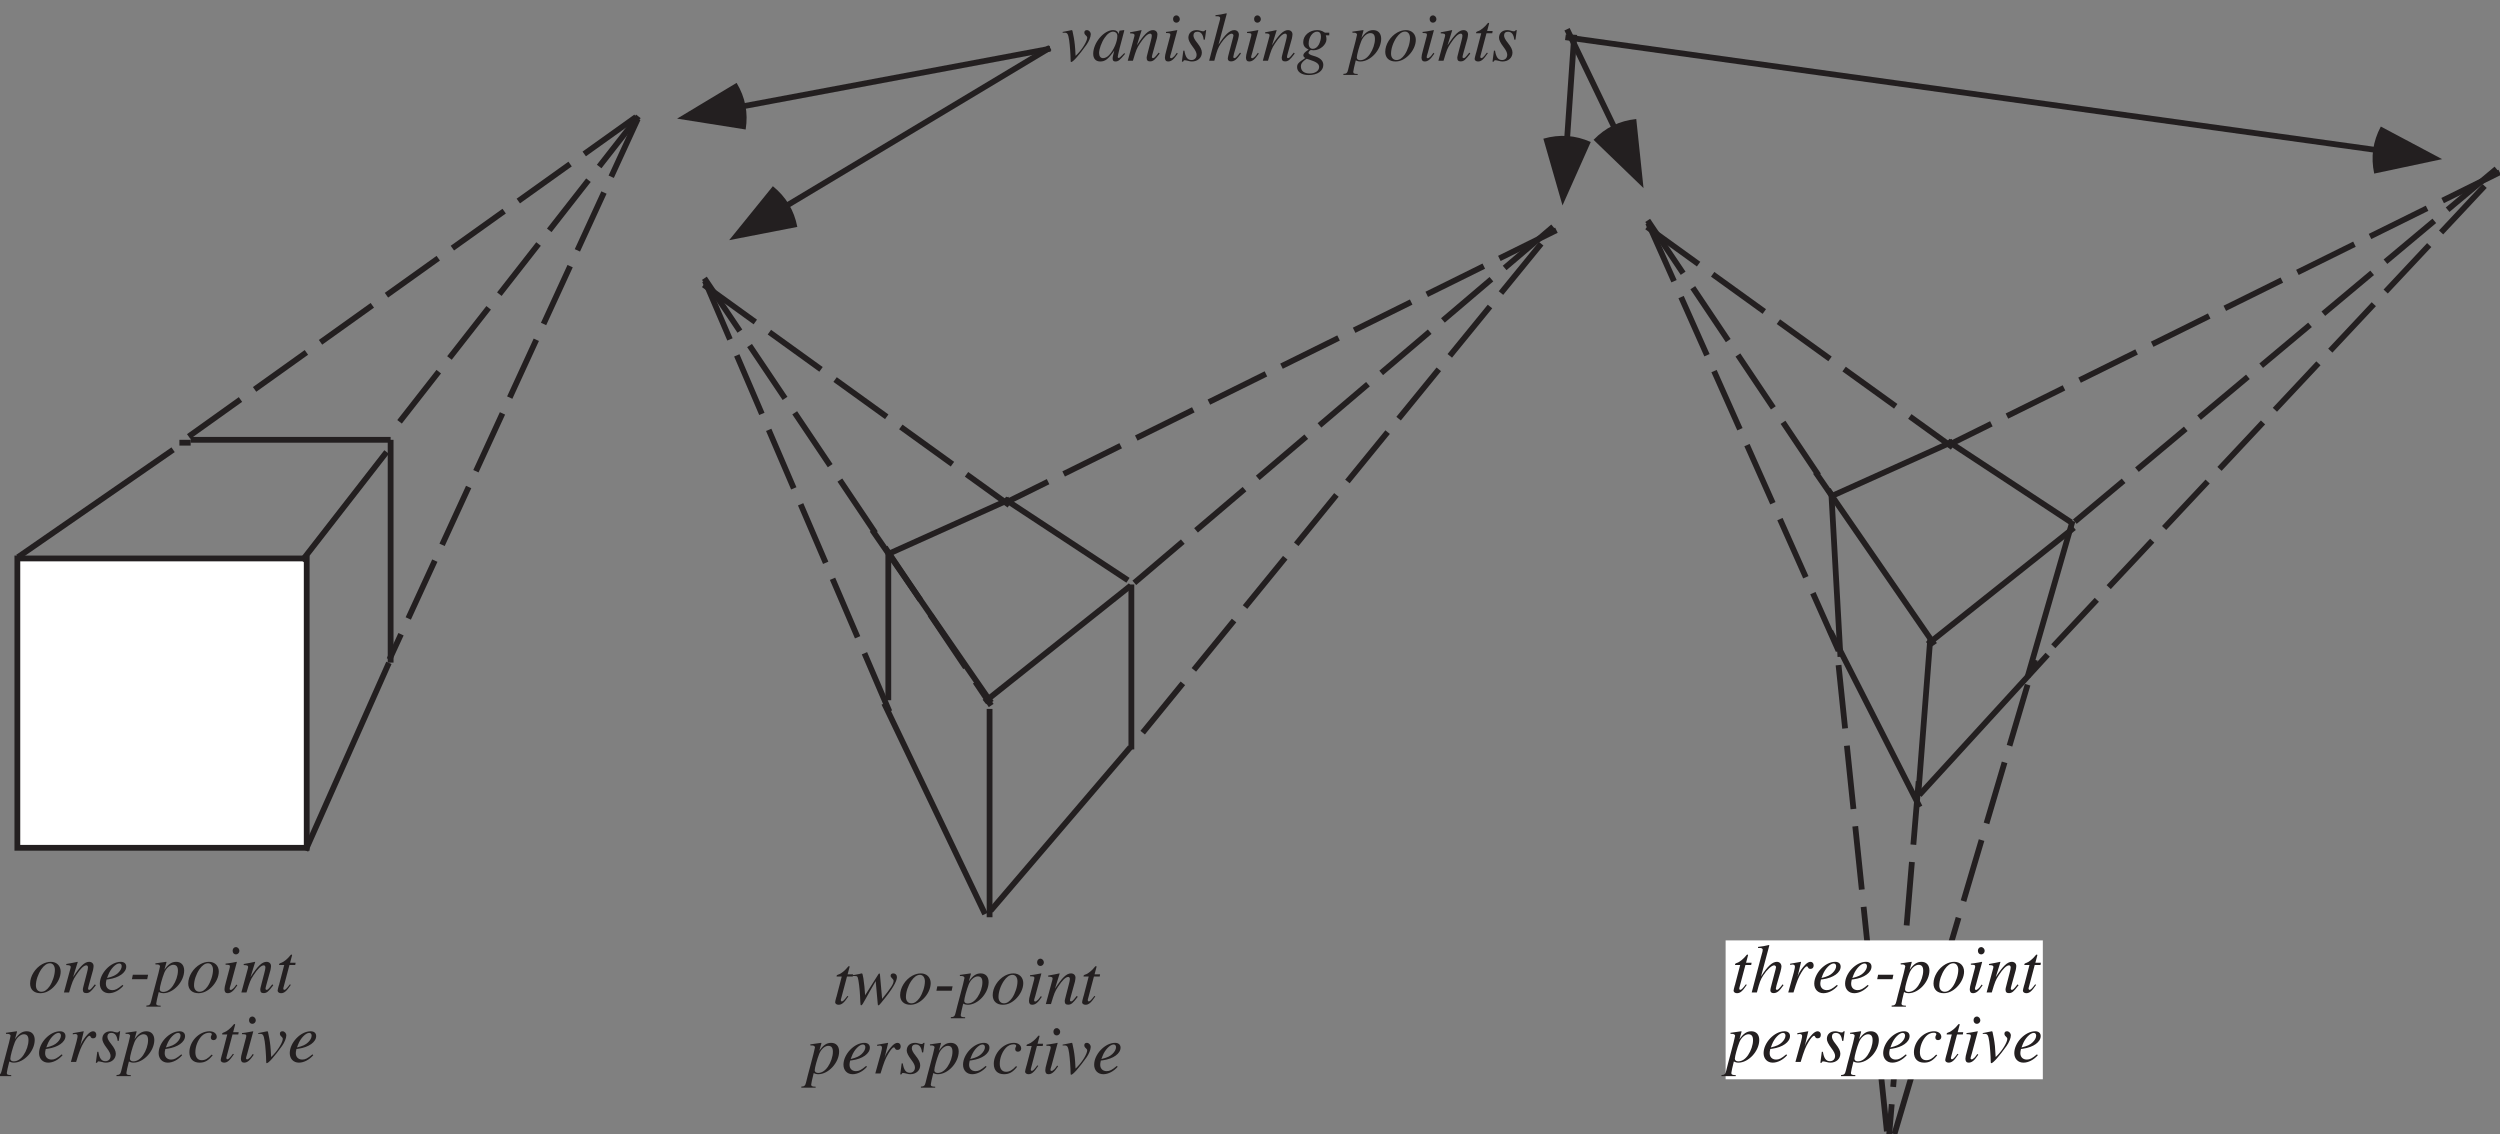 <?xml version="1.0" encoding="UTF-8"?>
<svg xmlns="http://www.w3.org/2000/svg" xmlns:xlink="http://www.w3.org/1999/xlink" width="432" height="196" viewBox="0 0 432 196">
<rect x="0" y="0" width="432" height="196" fill="#808080" stroke="none"/>
<defs>
<g>
<g id="glyph-0-0">
</g>
<g id="glyph-0-1">
<path d="M 3.906 -5.297 C 3.391 -5.297 2.922 -5.156 2.422 -4.891 C 1.188 -4.203 0.328 -2.812 0.328 -1.547 C 0.328 -0.5 1 0.125 2.094 0.125 C 2.875 0.125 3.641 -0.219 4.344 -0.906 C 5.141 -1.688 5.609 -2.703 5.609 -3.609 C 5.609 -4.609 4.922 -5.297 3.906 -5.297 Z M 3.75 -5.047 C 4.266 -5.047 4.609 -4.594 4.609 -3.906 C 4.609 -3.031 4.219 -1.844 3.688 -1.062 C 3.234 -0.422 2.781 -0.125 2.266 -0.125 C 1.703 -0.125 1.328 -0.547 1.328 -1.219 C 1.328 -2.094 1.688 -3.156 2.266 -4.016 C 2.734 -4.688 3.234 -5.047 3.75 -5.047 Z M 3.75 -5.047 "/>
</g>
<g id="glyph-0-2">
<path d="M 5.516 -1.406 C 4.875 -0.594 4.734 -0.453 4.531 -0.453 C 4.422 -0.453 4.344 -0.547 4.344 -0.641 C 4.344 -0.75 4.391 -0.969 4.516 -1.406 L 5.203 -3.875 C 5.25 -4.125 5.297 -4.391 5.297 -4.562 C 5.297 -5 4.984 -5.297 4.516 -5.297 C 3.75 -5.297 2.984 -4.562 1.75 -2.656 L 2.562 -5.266 L 2.516 -5.297 C 1.891 -5.156 1.625 -5.109 0.578 -4.922 L 0.578 -4.734 C 1.188 -4.719 1.344 -4.641 1.344 -4.406 C 1.344 -4.328 1.328 -4.266 1.312 -4.203 L 0.172 0 L 1.062 0 C 1.625 -1.891 1.734 -2.156 2.266 -2.969 C 2.984 -4.078 3.594 -4.688 4.047 -4.688 C 4.219 -4.688 4.328 -4.547 4.328 -4.328 C 4.328 -4.188 4.266 -3.797 4.156 -3.422 L 3.641 -1.438 C 3.484 -0.812 3.438 -0.656 3.438 -0.547 C 3.438 -0.078 3.609 0.109 4.016 0.109 C 4.547 0.109 4.844 -0.125 5.688 -1.25 Z M 5.516 -1.406 "/>
</g>
<g id="glyph-0-3">
<path d="M 4.297 -1.312 C 3.438 -0.594 3.062 -0.406 2.531 -0.406 C 1.859 -0.406 1.422 -0.844 1.422 -1.5 C 1.422 -1.688 1.438 -1.844 1.531 -2.234 L 1.875 -2.281 C 3.672 -2.531 4.938 -3.438 4.938 -4.469 C 4.938 -4.984 4.578 -5.297 3.984 -5.297 C 2.25 -5.297 0.375 -3.328 0.375 -1.516 C 0.375 -0.547 1.016 0.125 1.953 0.125 C 2.812 0.125 3.734 -0.359 4.438 -1.156 Z M 1.828 -3.031 C 2.234 -4.094 3.125 -5.016 3.734 -5.016 C 3.984 -5.016 4.156 -4.844 4.156 -4.547 C 4.156 -4.172 3.922 -3.75 3.547 -3.391 C 3.109 -2.969 2.656 -2.75 1.625 -2.5 Z M 1.828 -3.031 "/>
</g>
<g id="glyph-0-4">
<path d="M 3.391 -3.062 L 0.75 -3.062 L 0.594 -2.297 L 3.234 -2.297 Z M 3.391 -3.062 "/>
</g>
<g id="glyph-0-5">
<path d="M 0.672 -4.844 L 0.953 -4.844 C 1.219 -4.859 1.453 -4.703 1.453 -4.516 C 1.453 -4.375 1.031 -2.703 0.594 -1.109 C 0.328 -0.094 0.078 0.797 -0.094 1.562 C -0.219 2.109 -0.391 2.25 -0.906 2.266 L -0.906 2.453 L 1.562 2.453 L 1.562 2.281 C 1 2.281 0.797 2.188 0.797 1.922 C 0.797 1.75 1 0.844 1.234 -0.078 C 1.531 0.078 1.75 0.125 2.031 0.125 C 3.781 0.125 5.625 -1.875 5.625 -3.797 C 5.625 -4.734 5.094 -5.297 4.25 -5.297 C 3.469 -5.297 2.891 -4.906 2.203 -3.922 L 2.547 -5.141 C 2.562 -5.203 2.562 -5.234 2.562 -5.234 C 2.562 -5.266 2.547 -5.297 2.516 -5.297 L 2.5 -5.297 L 0.641 -5.031 Z M 3.797 -4.781 C 4.312 -4.75 4.547 -4.438 4.547 -3.75 C 4.547 -2.938 4.203 -1.922 3.688 -1.172 C 3.188 -0.453 2.609 -0.094 1.984 -0.094 C 1.641 -0.094 1.406 -0.281 1.406 -0.547 C 1.406 -0.953 1.828 -2.516 2.188 -3.406 C 2.516 -4.219 3.203 -4.812 3.797 -4.781 Z M 3.797 -4.781 "/>
</g>
<g id="glyph-0-6">
<path d="M 2.656 -1.375 C 2.359 -0.969 2.297 -0.875 2.172 -0.75 C 1.969 -0.547 1.781 -0.438 1.688 -0.438 C 1.578 -0.438 1.484 -0.516 1.484 -0.609 C 1.484 -0.734 1.531 -0.922 1.609 -1.141 L 1.672 -1.359 L 1.688 -1.375 L 1.688 -1.406 L 2.734 -5.266 L 2.703 -5.297 C 1.469 -5.062 1.25 -5.031 0.781 -4.984 L 0.781 -4.797 C 1.422 -4.781 1.531 -4.75 1.531 -4.516 C 1.531 -4.422 1.5 -4.219 1.422 -3.984 L 0.859 -1.859 C 0.656 -1.141 0.594 -0.797 0.594 -0.547 C 0.594 -0.109 0.781 0.125 1.141 0.125 C 1.703 0.125 2.141 -0.234 2.812 -1.234 Z M 2.562 -7.844 C 2.25 -7.844 2 -7.578 2 -7.219 C 2 -6.828 2.234 -6.578 2.578 -6.578 C 2.891 -6.578 3.172 -6.859 3.172 -7.188 C 3.172 -7.531 2.891 -7.844 2.562 -7.844 Z M 2.562 -7.844 "/>
</g>
<g id="glyph-0-7">
<path d="M 3.547 -5.141 L 2.594 -5.141 L 2.922 -6.375 C 2.938 -6.391 2.938 -6.422 2.938 -6.438 C 2.938 -6.516 2.922 -6.547 2.844 -6.547 C 2.766 -6.547 2.734 -6.547 2.656 -6.438 C 2.203 -5.844 1.453 -5.234 1.062 -5.125 C 0.766 -5.031 0.688 -4.953 0.688 -4.828 C 0.688 -4.812 0.688 -4.781 0.703 -4.75 L 1.578 -4.75 L 0.719 -1.453 C 0.703 -1.344 0.688 -1.297 0.641 -1.203 C 0.531 -0.797 0.438 -0.438 0.438 -0.312 C 0.438 -0.062 0.703 0.125 1.016 0.125 C 1.578 0.125 1.969 -0.203 2.719 -1.312 L 2.562 -1.406 C 1.984 -0.641 1.781 -0.453 1.594 -0.453 C 1.484 -0.453 1.422 -0.547 1.422 -0.703 C 1.422 -0.703 1.422 -0.703 1.422 -0.75 L 2.484 -4.75 L 3.484 -4.75 Z M 3.547 -5.141 "/>
</g>
<g id="glyph-0-8">
<path d="M 1.453 0 C 2.078 -2.047 2.281 -2.547 2.828 -3.469 C 3.234 -4.141 3.562 -4.516 3.766 -4.516 C 3.859 -4.516 3.906 -4.469 3.953 -4.344 C 4.062 -4.141 4.156 -4.078 4.391 -4.078 C 4.75 -4.078 4.938 -4.297 4.938 -4.688 C 4.938 -5.047 4.719 -5.297 4.375 -5.297 C 4.109 -5.297 3.781 -5.109 3.469 -4.781 C 2.969 -4.266 2.5 -3.578 2.297 -3.094 L 2.141 -2.656 L 2.766 -5.266 L 2.734 -5.297 C 1.859 -5.141 1.75 -5.109 0.875 -4.969 L 0.875 -4.766 C 1.141 -4.812 1.188 -4.828 1.281 -4.828 C 1.547 -4.828 1.703 -4.703 1.703 -4.484 C 1.703 -4.312 1.703 -4.312 1.516 -3.5 L 0.547 0 Z M 1.453 0 "/>
</g>
<g id="glyph-0-9">
<path d="M 0.438 -1.75 L 0.188 0.156 L 0.391 0.156 C 0.484 -0.047 0.547 -0.094 0.672 -0.094 C 0.797 -0.094 1.016 -0.047 1.266 0.016 C 1.531 0.094 1.719 0.125 1.922 0.125 C 2.922 0.125 3.641 -0.516 3.641 -1.422 C 3.641 -1.891 3.391 -2.406 2.828 -3.109 C 2.375 -3.672 2.188 -4.047 2.188 -4.375 C 2.188 -4.781 2.438 -5.016 2.859 -5.016 C 3.484 -5.016 3.844 -4.578 3.953 -3.641 L 4.156 -3.641 L 4.391 -5.297 L 4.219 -5.297 C 4.109 -5.141 4.047 -5.094 3.859 -5.094 C 3.766 -5.094 3.656 -5.109 3.438 -5.172 C 3.125 -5.266 2.969 -5.297 2.766 -5.297 C 1.875 -5.297 1.312 -4.781 1.312 -3.969 C 1.312 -3.594 1.562 -3.078 2.062 -2.422 C 2.531 -1.812 2.734 -1.391 2.734 -1.047 C 2.734 -0.484 2.375 -0.125 1.844 -0.125 C 1.172 -0.125 0.812 -0.609 0.625 -1.75 Z M 0.438 -1.75 "/>
</g>
<g id="glyph-0-10">
<path d="M 4.203 -1.266 C 3.547 -0.562 3.078 -0.297 2.484 -0.297 C 1.797 -0.297 1.391 -0.797 1.391 -1.672 C 1.391 -2.688 1.812 -3.766 2.484 -4.469 C 2.828 -4.828 3.312 -5.047 3.797 -5.047 C 4.062 -5.047 4.234 -4.938 4.234 -4.797 C 4.234 -4.734 4.219 -4.688 4.156 -4.578 C 4.078 -4.422 4.062 -4.344 4.062 -4.219 C 4.062 -3.938 4.234 -3.766 4.531 -3.766 C 4.859 -3.766 5.094 -4 5.094 -4.312 C 5.094 -4.891 4.578 -5.297 3.844 -5.297 C 2.047 -5.297 0.359 -3.547 0.359 -1.672 C 0.359 -0.531 1.016 0.125 2.125 0.125 C 3.031 0.125 3.656 -0.234 4.391 -1.156 Z M 4.203 -1.266 "/>
</g>
<g id="glyph-0-11">
<path d="M 0.25 -4.844 C 0.391 -4.844 0.484 -4.844 0.609 -4.844 C 1.078 -4.844 1.203 -4.641 1.375 -3.547 C 1.5 -2.703 1.625 -0.938 1.625 -0.203 C 1.625 0.141 1.641 0.219 1.734 0.219 C 2.047 0.219 3.125 -1.016 4.375 -2.766 C 4.797 -3.359 5.109 -4.125 5.109 -4.578 C 5.109 -4.969 4.797 -5.297 4.438 -5.297 C 4.156 -5.297 4 -5.141 4 -4.891 C 4 -4.688 4.062 -4.547 4.281 -4.359 C 4.438 -4.219 4.5 -4.109 4.5 -4 C 4.5 -3.438 3.719 -2.109 2.859 -1.219 L 2.484 -0.844 C 2.406 -2.531 2.328 -3.156 2.172 -4.047 C 1.938 -5.266 1.938 -5.297 1.828 -5.297 C 1.766 -5.297 1.688 -5.281 1.578 -5.25 C 1.391 -5.203 0.641 -5.047 0.25 -4.984 Z M 0.25 -4.844 "/>
</g>
<g id="glyph-0-12">
<path d="M 0.188 -4.844 L 0.438 -4.844 C 0.859 -4.844 0.922 -4.812 1.016 -4.562 C 1.156 -4.156 1.359 -2.531 1.406 -1.406 L 1.453 -0.344 C 1.469 0.125 1.5 0.219 1.609 0.219 C 1.734 0.219 1.938 -0.078 2.375 -0.906 C 2.438 -1.047 2.672 -1.469 3.031 -2.094 L 4.109 -3.969 L 4.453 -0.141 C 4.469 0.188 4.5 0.219 4.578 0.219 C 4.688 0.219 4.797 0.109 5.125 -0.297 C 5.125 -0.297 5.188 -0.375 5.234 -0.438 C 6.875 -2.406 7.781 -3.891 7.781 -4.656 C 7.781 -5.031 7.516 -5.297 7.156 -5.297 C 6.859 -5.297 6.688 -5.141 6.688 -4.891 C 6.688 -4.734 6.75 -4.625 6.938 -4.453 C 7.125 -4.266 7.203 -4.141 7.203 -4 C 7.203 -3.484 6.797 -2.844 5.219 -0.891 L 4.844 -5.109 C 4.844 -5.25 4.812 -5.281 4.734 -5.281 C 4.688 -5.281 4.641 -5.25 4.578 -5.156 L 2.281 -1.516 C 2.25 -2.359 2.109 -3.609 1.984 -4.438 C 1.844 -5.203 1.828 -5.297 1.688 -5.297 C 1.609 -5.297 1.469 -5.25 1.312 -5.203 C 1.312 -5.203 0.891 -5.109 0.5 -5.047 C 0.453 -5.047 0.328 -5.031 0.188 -5 Z M 0.188 -4.844 "/>
</g>
<g id="glyph-0-13">
<path d="M 5.578 -1.406 C 4.938 -0.594 4.781 -0.453 4.594 -0.453 C 4.484 -0.453 4.406 -0.547 4.406 -0.672 C 4.406 -0.797 4.594 -1.547 4.797 -2.172 C 5.141 -3.281 5.375 -4.188 5.375 -4.484 C 5.375 -4.969 5.047 -5.297 4.578 -5.297 C 3.797 -5.297 2.953 -4.516 1.844 -2.766 L 3.281 -8.141 L 3.219 -8.203 C 2.5 -8.031 2.031 -7.953 1.328 -7.875 L 1.328 -7.688 L 1.641 -7.688 C 1.922 -7.703 2.141 -7.578 2.141 -7.391 C 2.141 -7.219 2.078 -6.938 1.969 -6.594 C 1.953 -6.562 1.906 -6.391 1.844 -6.141 L 0.234 0 L 1.125 0 C 1.609 -1.844 1.766 -2.25 2.25 -2.984 C 2.875 -3.938 3.688 -4.688 4.109 -4.688 C 4.281 -4.688 4.438 -4.531 4.438 -4.375 C 4.438 -4.328 4.406 -4.172 4.359 -3.984 L 3.703 -1.5 C 3.547 -0.906 3.453 -0.547 3.453 -0.391 C 3.453 -0.078 3.656 0.109 4 0.109 C 4.594 0.109 5.016 -0.219 5.734 -1.266 Z M 5.578 -1.406 "/>
</g>
<g id="glyph-0-14">
<path d="M 5.562 -1.312 L 5.234 -0.984 C 4.844 -0.594 4.719 -0.484 4.609 -0.484 C 4.516 -0.484 4.438 -0.562 4.438 -0.641 C 4.438 -0.891 4.938 -2.953 5.516 -5 C 5.547 -5.125 5.562 -5.141 5.578 -5.25 L 5.5 -5.297 L 4.766 -5.203 L 4.734 -5.172 L 4.594 -4.594 C 4.5 -5.047 4.156 -5.297 3.641 -5.297 C 2.047 -5.297 0.203 -3.109 0.203 -1.203 C 0.203 -0.359 0.656 0.125 1.422 0.125 C 2.266 0.125 2.781 -0.266 3.844 -1.75 C 3.594 -0.766 3.562 -0.672 3.562 -0.375 C 3.562 -0.031 3.703 0.125 4.047 0.125 C 4.531 0.125 4.812 -0.109 5.719 -1.203 Z M 3.703 -5.031 C 4.109 -5 4.375 -4.719 4.375 -4.297 C 4.375 -3.281 3.766 -1.875 2.953 -0.984 C 2.656 -0.656 2.25 -0.453 1.906 -0.453 C 1.469 -0.453 1.219 -0.797 1.219 -1.344 C 1.219 -2.016 1.656 -3.234 2.188 -3.984 C 2.656 -4.688 3.219 -5.062 3.703 -5.031 Z M 3.703 -5.031 "/>
</g>
<g id="glyph-0-15">
<path d="M 5.656 -4.859 L 4.938 -4.859 C 4.891 -4.859 4.844 -4.891 4.734 -4.953 C 4.422 -5.172 4.016 -5.297 3.562 -5.297 C 2.234 -5.297 1.156 -4.375 1.156 -3.234 C 1.156 -2.609 1.406 -2.25 2.094 -1.938 C 1.391 -1.469 1.172 -1.219 1.172 -0.938 C 1.172 -0.781 1.266 -0.641 1.5 -0.469 C 0.312 0.312 0.094 0.547 0.094 1.109 C 0.094 1.938 0.891 2.469 2.094 2.469 C 3.609 2.469 4.625 1.766 4.625 0.719 C 4.625 -0.031 4.062 -0.547 2.906 -0.859 C 2.375 -1 2.062 -1.188 2.062 -1.375 C 2.062 -1.547 2.344 -1.859 2.5 -1.859 C 2.516 -1.859 2.547 -1.859 2.578 -1.844 C 2.688 -1.828 2.812 -1.812 2.953 -1.812 C 4.062 -1.812 5.172 -2.781 5.172 -3.719 C 5.172 -3.922 5.141 -4.125 5.062 -4.391 L 5.656 -4.391 Z M 1.781 -0.344 C 1.781 -0.344 1.812 -0.328 1.844 -0.312 C 1.875 -0.297 1.984 -0.266 2.188 -0.203 C 3.469 0.203 3.906 0.531 3.906 1.078 C 3.906 1.734 3.203 2.203 2.281 2.203 C 1.312 2.203 0.75 1.75 0.75 0.984 C 0.75 0.703 0.828 0.484 1.016 0.266 C 1.188 0.047 1.688 -0.344 1.781 -0.344 Z M 3.547 -5.031 C 4 -5.031 4.219 -4.734 4.219 -4.172 C 4.219 -3.75 4.078 -3.234 3.859 -2.812 C 3.594 -2.328 3.219 -2.062 2.812 -2.062 C 2.359 -2.062 2.094 -2.406 2.094 -2.969 C 2.094 -4.062 2.766 -5.031 3.547 -5.031 Z M 3.547 -5.031 "/>
</g>
<g id="glyph-0-16">
</g>
</g>
</defs>
<path fill-rule="nonzero" fill="rgb(100%, 100%, 100%)" fill-opacity="1" d="M 3 96.5 L 53 96.5 L 53 146.5 L 3 146.5 L 3 96.5 "/>
<path fill="none" stroke-width="10" stroke-linecap="butt" stroke-linejoin="miter" stroke="rgb(13.73%, 12.16%, 12.549%)" stroke-opacity="1" stroke-miterlimit="4" d="M 30 995 L 530 995 L 530 495 L 30 495 Z M 30 995 " transform="matrix(0.1, 0, 0, -0.1, 0, 196)"/>
<path fill="none" stroke-width="10" stroke-linecap="square" stroke-linejoin="miter" stroke="rgb(13.73%, 12.16%, 12.549%)" stroke-opacity="1" stroke-dasharray="100 40" stroke-miterlimit="4" d="M 1095 1755 L 325 1205 " transform="matrix(0.1, 0, 0, -0.1, 0, 196)"/>
<path fill="none" stroke-width="10" stroke-linecap="square" stroke-linejoin="miter" stroke="rgb(13.73%, 12.16%, 12.549%)" stroke-opacity="1" stroke-dasharray="100 40" stroke-miterlimit="4" d="M 1100 1755 L 670 1205 " transform="matrix(0.1, 0, 0, -0.1, 0, 196)"/>
<path fill="none" stroke-width="10" stroke-linecap="square" stroke-linejoin="miter" stroke="rgb(13.73%, 12.16%, 12.549%)" stroke-opacity="1" stroke-dasharray="100 40" stroke-miterlimit="4" d="M 1100 1750 L 675 825 " transform="matrix(0.1, 0, 0, -0.1, 0, 196)"/>
<path fill="none" stroke-width="10" stroke-linecap="square" stroke-linejoin="miter" stroke="rgb(13.73%, 12.16%, 12.549%)" stroke-opacity="1" stroke-miterlimit="4" d="M 315 1195 L 315 1195 " transform="matrix(0.1, 0, 0, -0.1, 0, 196)"/>
<path fill="none" stroke-width="10" stroke-linecap="square" stroke-linejoin="miter" stroke="rgb(13.73%, 12.16%, 12.549%)" stroke-opacity="1" stroke-miterlimit="4" d="M 324.453 1195 L 315 1195 " transform="matrix(0.1, 0, 0, -0.1, 0, 196)"/>
<path fill="none" stroke-width="10" stroke-linecap="square" stroke-linejoin="miter" stroke="rgb(13.73%, 12.16%, 12.549%)" stroke-opacity="1" stroke-miterlimit="4" d="M 670 1200 L 334.453 1200 " transform="matrix(0.1, 0, 0, -0.1, 0, 196)"/>
<path fill="none" stroke-width="10" stroke-linecap="square" stroke-linejoin="miter" stroke="rgb(13.73%, 12.16%, 12.549%)" stroke-opacity="1" stroke-miterlimit="4" d="M 675 1195 L 675 820 " transform="matrix(0.1, 0, 0, -0.1, 0, 196)"/>
<path fill="none" stroke-width="10" stroke-linecap="square" stroke-linejoin="miter" stroke="rgb(13.73%, 12.16%, 12.549%)" stroke-opacity="1" stroke-miterlimit="4" d="M 35 1000 L 295 1180 " transform="matrix(0.1, 0, 0, -0.1, 0, 196)"/>
<path fill="none" stroke-width="10" stroke-linecap="square" stroke-linejoin="miter" stroke="rgb(13.73%, 12.16%, 12.549%)" stroke-opacity="1" stroke-miterlimit="4" d="M 665 1175 L 525 995 " transform="matrix(0.1, 0, 0, -0.1, 0, 196)"/>
<path fill="none" stroke-width="10" stroke-linecap="square" stroke-linejoin="miter" stroke="rgb(13.73%, 12.16%, 12.549%)" stroke-opacity="1" stroke-miterlimit="4" d="M 530 495 L 670 810 " transform="matrix(0.1, 0, 0, -0.1, 0, 196)"/>
<path fill="none" stroke-width="10" stroke-linecap="butt" stroke-linejoin="miter" stroke="rgb(13.73%, 12.16%, 12.549%)" stroke-opacity="1" stroke-miterlimit="4" d="M 1710 375 L 1710 735 " transform="matrix(0.1, 0, 0, -0.1, 0, 196)"/>
<path fill="none" stroke-width="10" stroke-linecap="square" stroke-linejoin="miter" stroke="rgb(13.73%, 12.16%, 12.549%)" stroke-opacity="1" stroke-dasharray="100 40" stroke-miterlimit="4" d="M 1220 1470 L 1535 735 " transform="matrix(0.1, 0, 0, -0.1, 0, 196)"/>
<path fill="none" stroke-width="10" stroke-linecap="square" stroke-linejoin="miter" stroke="rgb(13.73%, 12.16%, 12.549%)" stroke-opacity="1" stroke-dasharray="100 40" stroke-miterlimit="4" d="M 2660 1535 L 1955 670 " transform="matrix(0.1, 0, 0, -0.1, 0, 196)"/>
<path fill="none" stroke-width="10" stroke-linecap="square" stroke-linejoin="miter" stroke="rgb(13.73%, 12.16%, 12.549%)" stroke-opacity="1" stroke-miterlimit="4" d="M 1535 755 L 1535 1000 " transform="matrix(0.1, 0, 0, -0.1, 0, 196)"/>
<path fill="none" stroke-width="10" stroke-linecap="square" stroke-linejoin="miter" stroke="rgb(13.73%, 12.16%, 12.549%)" stroke-opacity="1" stroke-miterlimit="4" d="M 1955 670 L 1955 945 " transform="matrix(0.1, 0, 0, -0.1, 0, 196)"/>
<path fill="none" stroke-width="10" stroke-linecap="square" stroke-linejoin="miter" stroke="rgb(13.73%, 12.16%, 12.549%)" stroke-opacity="1" stroke-miterlimit="4" d="M 1710 750 L 1510 1040 " transform="matrix(0.1, 0, 0, -0.1, 0, 196)"/>
<path fill="none" stroke-width="10" stroke-linecap="square" stroke-linejoin="miter" stroke="rgb(13.73%, 12.16%, 12.549%)" stroke-opacity="1" stroke-miterlimit="4" d="M 1705 750 L 1950 945 " transform="matrix(0.1, 0, 0, -0.1, 0, 196)"/>
<path fill="none" stroke-width="10" stroke-linecap="square" stroke-linejoin="miter" stroke="rgb(13.73%, 12.16%, 12.549%)" stroke-opacity="1" stroke-dasharray="100 40" stroke-miterlimit="4" d="M 1220 1475 L 1710 745 " transform="matrix(0.1, 0, 0, -0.1, 0, 196)"/>
<path fill="none" stroke-width="10" stroke-linecap="square" stroke-linejoin="miter" stroke="rgb(13.73%, 12.16%, 12.549%)" stroke-opacity="1" stroke-dasharray="100 40" stroke-miterlimit="4" d="M 2680 1565 L 1945 940 " transform="matrix(0.1, 0, 0, -0.1, 0, 196)"/>
<path fill="none" stroke-width="10" stroke-linecap="square" stroke-linejoin="miter" stroke="rgb(13.73%, 12.16%, 12.549%)" stroke-opacity="1" stroke-dasharray="100 40" stroke-miterlimit="4" d="M 2685 1560 L 1745 1095 " transform="matrix(0.1, 0, 0, -0.1, 0, 196)"/>
<path fill="none" stroke-width="10" stroke-linecap="square" stroke-linejoin="miter" stroke="rgb(13.73%, 12.16%, 12.549%)" stroke-opacity="1" stroke-dasharray="100 40" stroke-miterlimit="4" d="M 1220 1465 L 1740 1090 " transform="matrix(0.1, 0, 0, -0.1, 0, 196)"/>
<path fill="none" stroke-width="10" stroke-linecap="square" stroke-linejoin="miter" stroke="rgb(13.73%, 12.16%, 12.549%)" stroke-opacity="1" stroke-miterlimit="4" d="M 1540 1005 L 1740 1095 " transform="matrix(0.1, 0, 0, -0.1, 0, 196)"/>
<path fill="none" stroke-width="10" stroke-linecap="square" stroke-linejoin="miter" stroke="rgb(13.73%, 12.16%, 12.549%)" stroke-opacity="1" stroke-miterlimit="4" d="M 1740 1095 L 1945 960 " transform="matrix(0.1, 0, 0, -0.1, 0, 196)"/>
<path fill="none" stroke-width="10" stroke-linecap="square" stroke-linejoin="miter" stroke="rgb(13.73%, 12.16%, 12.549%)" stroke-opacity="1" stroke-miterlimit="4" d="M 1530 740 L 1700 385 " transform="matrix(0.1, 0, 0, -0.1, 0, 196)"/>
<path fill="none" stroke-width="10" stroke-linecap="square" stroke-linejoin="miter" stroke="rgb(13.73%, 12.16%, 12.549%)" stroke-opacity="1" stroke-miterlimit="4" d="M 1715 390 L 1950 665 " transform="matrix(0.1, 0, 0, -0.1, 0, 196)"/>
<path fill="none" stroke-width="10" stroke-linecap="square" stroke-linejoin="miter" stroke="rgb(13.73%, 12.16%, 12.549%)" stroke-opacity="1" stroke-dasharray="100 40" stroke-miterlimit="4" d="M 2850 1570 L 3175 840 " transform="matrix(0.1, 0, 0, -0.1, 0, 196)"/>
<path fill="none" stroke-width="10" stroke-linecap="square" stroke-linejoin="miter" stroke="rgb(13.73%, 12.16%, 12.549%)" stroke-opacity="1" stroke-dasharray="100 40" stroke-miterlimit="4" d="M 4290 1635 L 3545 840 " transform="matrix(0.1, 0, 0, -0.1, 0, 196)"/>
<path fill="none" stroke-width="10" stroke-linecap="square" stroke-linejoin="miter" stroke="rgb(13.73%, 12.16%, 12.549%)" stroke-opacity="1" stroke-miterlimit="4" d="M 3165 1100 L 3180 830 " transform="matrix(0.1, 0, 0, -0.1, 0, 196)"/>
<path fill="none" stroke-width="10" stroke-linecap="square" stroke-linejoin="miter" stroke="rgb(13.73%, 12.16%, 12.549%)" stroke-opacity="1" stroke-dasharray="100 40" stroke-miterlimit="4" d="M 3275 5 L 3515 815 " transform="matrix(0.1, 0, 0, -0.1, 0, 196)"/>
<path fill="none" stroke-width="10" stroke-linecap="square" stroke-linejoin="miter" stroke="rgb(13.73%, 12.16%, 12.549%)" stroke-opacity="1" stroke-miterlimit="4" d="M 3340 850 L 3140 1140 " transform="matrix(0.1, 0, 0, -0.1, 0, 196)"/>
<path fill="none" stroke-width="10" stroke-linecap="square" stroke-linejoin="miter" stroke="rgb(13.73%, 12.16%, 12.549%)" stroke-opacity="1" stroke-miterlimit="4" d="M 3335 850 L 3580 1045 " transform="matrix(0.1, 0, 0, -0.1, 0, 196)"/>
<path fill="none" stroke-width="10" stroke-linecap="square" stroke-linejoin="miter" stroke="rgb(13.73%, 12.16%, 12.549%)" stroke-opacity="1" stroke-dasharray="100 40" stroke-miterlimit="4" d="M 2850 1575 L 3165 1105 " transform="matrix(0.1, 0, 0, -0.1, 0, 196)"/>
<path fill="none" stroke-width="10" stroke-linecap="square" stroke-linejoin="miter" stroke="rgb(13.73%, 12.16%, 12.549%)" stroke-opacity="1" stroke-dasharray="100 40" stroke-miterlimit="4" d="M 4310 1665 L 3575 1050 " transform="matrix(0.1, 0, 0, -0.1, 0, 196)"/>
<path fill="none" stroke-width="10" stroke-linecap="square" stroke-linejoin="miter" stroke="rgb(13.73%, 12.16%, 12.549%)" stroke-opacity="1" stroke-dasharray="100 40" stroke-miterlimit="4" d="M 4315 1660 L 3375 1195 " transform="matrix(0.1, 0, 0, -0.1, 0, 196)"/>
<path fill="none" stroke-width="10" stroke-linecap="square" stroke-linejoin="miter" stroke="rgb(13.73%, 12.16%, 12.549%)" stroke-opacity="1" stroke-dasharray="100 40" stroke-miterlimit="4" d="M 2850 1565 L 3370 1190 " transform="matrix(0.1, 0, 0, -0.1, 0, 196)"/>
<path fill="none" stroke-width="10" stroke-linecap="square" stroke-linejoin="miter" stroke="rgb(13.73%, 12.16%, 12.549%)" stroke-opacity="1" stroke-miterlimit="4" d="M 3170 1105 L 3370 1195 " transform="matrix(0.1, 0, 0, -0.1, 0, 196)"/>
<path fill="none" stroke-width="10" stroke-linecap="square" stroke-linejoin="miter" stroke="rgb(13.73%, 12.16%, 12.549%)" stroke-opacity="1" stroke-miterlimit="4" d="M 3370 1195 L 3575 1060 " transform="matrix(0.1, 0, 0, -0.1, 0, 196)"/>
<path fill="none" stroke-width="10" stroke-linecap="square" stroke-linejoin="miter" stroke="rgb(13.73%, 12.16%, 12.549%)" stroke-opacity="1" stroke-miterlimit="4" d="M 3315 570 L 3165 865 " transform="matrix(0.1, 0, 0, -0.1, 0, 196)"/>
<path fill="none" stroke-width="10" stroke-linecap="square" stroke-linejoin="miter" stroke="rgb(13.73%, 12.16%, 12.549%)" stroke-opacity="1" stroke-miterlimit="4" d="M 3320 590 L 3535 825 " transform="matrix(0.1, 0, 0, -0.1, 0, 196)"/>
<path fill="none" stroke-width="10" stroke-linecap="square" stroke-linejoin="miter" stroke="rgb(13.73%, 12.16%, 12.549%)" stroke-opacity="1" stroke-dasharray="100 40" stroke-miterlimit="4" d="M 3260 10 L 3175 830 " transform="matrix(0.1, 0, 0, -0.1, 0, 196)"/>
<path fill="none" stroke-width="10" stroke-linecap="square" stroke-linejoin="miter" stroke="rgb(13.73%, 12.16%, 12.549%)" stroke-opacity="1" stroke-dasharray="100 40" stroke-miterlimit="4" d="M 3315 605 L 3265 5 " transform="matrix(0.1, 0, 0, -0.1, 0, 196)"/>
<path fill="none" stroke-width="10" stroke-linecap="square" stroke-linejoin="miter" stroke="rgb(13.73%, 12.16%, 12.549%)" stroke-opacity="1" stroke-miterlimit="4" d="M 3315 590 L 3335 850 " transform="matrix(0.1, 0, 0, -0.1, 0, 196)"/>
<path fill="none" stroke-width="10" stroke-linecap="square" stroke-linejoin="miter" stroke="rgb(13.73%, 12.16%, 12.549%)" stroke-opacity="1" stroke-miterlimit="4" d="M 3580 1055 L 3505 795 " transform="matrix(0.1, 0, 0, -0.1, 0, 196)"/>
<g fill="rgb(13.73%, 12.16%, 12.549%)" fill-opacity="1">
<use xlink:href="#glyph-0-1" x="4.875" y="171.5"/>
<use xlink:href="#glyph-0-2" x="10.875" y="171.5"/>
<use xlink:href="#glyph-0-3" x="16.875" y="171.5"/>
<use xlink:href="#glyph-0-4" x="22.203" y="171.5"/>
<use xlink:href="#glyph-0-5" x="26.199" y="171.5"/>
<use xlink:href="#glyph-0-1" x="32.199" y="171.5"/>
<use xlink:href="#glyph-0-6" x="38.199" y="171.5"/>
<use xlink:href="#glyph-0-2" x="41.535" y="171.5"/>
<use xlink:href="#glyph-0-7" x="47.535" y="171.5"/>
</g>
<g fill="rgb(13.73%, 12.16%, 12.549%)" fill-opacity="1">
<use xlink:href="#glyph-0-5" x="0.375" y="183.5"/>
<use xlink:href="#glyph-0-3" x="6.375" y="183.5"/>
<use xlink:href="#glyph-0-8" x="11.703" y="183.5"/>
<use xlink:href="#glyph-0-9" x="16.371" y="183.5"/>
<use xlink:href="#glyph-0-5" x="21.039" y="183.5"/>
<use xlink:href="#glyph-0-3" x="27.039" y="183.5"/>
<use xlink:href="#glyph-0-10" x="32.367" y="183.5"/>
<use xlink:href="#glyph-0-7" x="37.695" y="183.5"/>
<use xlink:href="#glyph-0-6" x="41.031" y="183.5"/>
<use xlink:href="#glyph-0-11" x="44.367" y="183.5"/>
<use xlink:href="#glyph-0-3" x="49.695" y="183.5"/>
</g>
<g fill="rgb(13.73%, 12.16%, 12.549%)" fill-opacity="1">
<use xlink:href="#glyph-0-7" x="143.875" y="173.5"/>
<use xlink:href="#glyph-0-12" x="147.211" y="173.5"/>
<use xlink:href="#glyph-0-1" x="155.215" y="173.5"/>
<use xlink:href="#glyph-0-4" x="161.215" y="173.5"/>
<use xlink:href="#glyph-0-5" x="165.211" y="173.5"/>
<use xlink:href="#glyph-0-1" x="171.211" y="173.5"/>
<use xlink:href="#glyph-0-6" x="177.211" y="173.5"/>
<use xlink:href="#glyph-0-2" x="180.547" y="173.5"/>
<use xlink:href="#glyph-0-7" x="186.547" y="173.5"/>
</g>
<g fill="rgb(13.73%, 12.16%, 12.549%)" fill-opacity="1">
<use xlink:href="#glyph-0-5" x="139.375" y="185.5"/>
<use xlink:href="#glyph-0-3" x="145.375" y="185.5"/>
<use xlink:href="#glyph-0-8" x="150.703" y="185.5"/>
<use xlink:href="#glyph-0-9" x="155.371" y="185.5"/>
<use xlink:href="#glyph-0-5" x="160.039" y="185.5"/>
<use xlink:href="#glyph-0-3" x="166.039" y="185.5"/>
<use xlink:href="#glyph-0-10" x="171.367" y="185.5"/>
<use xlink:href="#glyph-0-7" x="176.695" y="185.5"/>
<use xlink:href="#glyph-0-6" x="180.031" y="185.5"/>
<use xlink:href="#glyph-0-11" x="183.367" y="185.5"/>
<use xlink:href="#glyph-0-3" x="188.695" y="185.5"/>
</g>
<path fill-rule="nonzero" fill="rgb(100%, 100%, 100%)" fill-opacity="1" d="M 298.188 162.5 L 353 162.5 L 353 186.5 L 298.188 186.5 L 298.188 162.5 "/>
<g fill="rgb(13.73%, 12.16%, 12.549%)" fill-opacity="1">
<use xlink:href="#glyph-0-7" x="299.125" y="171.5"/>
<use xlink:href="#glyph-0-13" x="302.461" y="171.5"/>
<use xlink:href="#glyph-0-8" x="308.461" y="171.5"/>
<use xlink:href="#glyph-0-3" x="313.129" y="171.5"/>
<use xlink:href="#glyph-0-3" x="318.457" y="171.5"/>
<use xlink:href="#glyph-0-4" x="323.785" y="171.5"/>
<use xlink:href="#glyph-0-5" x="327.781" y="171.5"/>
<use xlink:href="#glyph-0-1" x="333.781" y="171.5"/>
<use xlink:href="#glyph-0-6" x="339.781" y="171.5"/>
<use xlink:href="#glyph-0-2" x="343.117" y="171.5"/>
<use xlink:href="#glyph-0-7" x="349.117" y="171.5"/>
</g>
<g fill="rgb(13.73%, 12.16%, 12.549%)" fill-opacity="1">
<use xlink:href="#glyph-0-5" x="298.375" y="183.5"/>
<use xlink:href="#glyph-0-3" x="304.375" y="183.5"/>
<use xlink:href="#glyph-0-8" x="309.703" y="183.5"/>
<use xlink:href="#glyph-0-9" x="314.371" y="183.5"/>
<use xlink:href="#glyph-0-5" x="319.039" y="183.5"/>
<use xlink:href="#glyph-0-3" x="325.039" y="183.5"/>
<use xlink:href="#glyph-0-10" x="330.367" y="183.5"/>
<use xlink:href="#glyph-0-7" x="335.695" y="183.5"/>
<use xlink:href="#glyph-0-6" x="339.031" y="183.5"/>
<use xlink:href="#glyph-0-11" x="342.367" y="183.5"/>
<use xlink:href="#glyph-0-3" x="347.695" y="183.5"/>
</g>
<g fill="rgb(13.73%, 12.16%, 12.549%)" fill-opacity="1">
<use xlink:href="#glyph-0-11" x="183.375" y="10.5"/>
<use xlink:href="#glyph-0-14" x="188.703" y="10.5"/>
<use xlink:href="#glyph-0-2" x="194.703" y="10.5"/>
<use xlink:href="#glyph-0-6" x="200.703" y="10.5"/>
<use xlink:href="#glyph-0-9" x="204.039" y="10.5"/>
<use xlink:href="#glyph-0-13" x="208.707" y="10.5"/>
<use xlink:href="#glyph-0-6" x="214.707" y="10.5"/>
<use xlink:href="#glyph-0-2" x="218.043" y="10.5"/>
<use xlink:href="#glyph-0-15" x="224.043" y="10.5"/>
<use xlink:href="#glyph-0-16" x="230.043" y="10.5"/>
<use xlink:href="#glyph-0-5" x="233.043" y="10.5"/>
<use xlink:href="#glyph-0-1" x="239.043" y="10.5"/>
<use xlink:href="#glyph-0-6" x="245.043" y="10.5"/>
<use xlink:href="#glyph-0-2" x="248.379" y="10.5"/>
<use xlink:href="#glyph-0-7" x="254.379" y="10.5"/>
<use xlink:href="#glyph-0-9" x="257.715" y="10.5"/>
</g>
<path fill-rule="nonzero" fill="rgb(13.73%, 12.16%, 12.549%)" fill-opacity="1" d="M 127.285 14.32 C 128.793 16.828 129.309 19.488 128.852 22.379 C 122.926 21.438 122.926 21.438 117 20.5 L 127.285 14.32 "/>
<path fill="none" stroke-width="10" stroke-linecap="square" stroke-linejoin="miter" stroke="rgb(13.73%, 12.16%, 12.549%)" stroke-opacity="1" stroke-miterlimit="4" d="M 1810 1875 L 1285.508 1776.641 " transform="matrix(0.1, 0, 0, -0.1, 0, 196)"/>
<path fill-rule="nonzero" fill="rgb(13.73%, 12.16%, 12.549%)" fill-opacity="1" d="M 133.551 32.176 C 135.824 34.016 137.223 36.34 137.777 39.211 C 131.891 40.355 131.891 40.355 126 41.5 L 133.551 32.176 "/>
<path fill="none" stroke-width="10" stroke-linecap="square" stroke-linejoin="miter" stroke="rgb(13.73%, 12.16%, 12.549%)" stroke-opacity="1" stroke-miterlimit="4" d="M 1810 1875 L 1360.742 1605.469 " transform="matrix(0.1, 0, 0, -0.1, 0, 196)"/>
<path fill-rule="nonzero" fill="rgb(13.73%, 12.16%, 12.549%)" fill-opacity="1" d="M 410.262 29.996 C 409.652 27.133 410.031 24.449 411.406 21.867 C 416.703 24.684 416.703 24.684 422 27.5 L 410.262 29.996 "/>
<path fill="none" stroke-width="10" stroke-linecap="square" stroke-linejoin="miter" stroke="rgb(13.73%, 12.16%, 12.549%)" stroke-opacity="1" stroke-miterlimit="4" d="M 2710 1895 L 4103.633 1701.172 " transform="matrix(0.1, 0, 0, -0.1, 0, 196)"/>
<path fill-rule="nonzero" fill="rgb(13.73%, 12.16%, 12.549%)" fill-opacity="1" d="M 275.367 24.164 C 277.398 22.059 279.836 20.871 282.746 20.566 C 283.371 26.531 283.371 26.531 284 32.5 L 275.367 24.164 "/>
<path fill="none" stroke-width="10" stroke-linecap="square" stroke-linejoin="miter" stroke="rgb(13.73%, 12.16%, 12.549%)" stroke-opacity="1" stroke-miterlimit="4" d="M 2710 1905 L 2789.023 1740.859 " transform="matrix(0.1, 0, 0, -0.1, 0, 196)"/>
<path fill-rule="nonzero" fill="rgb(13.73%, 12.16%, 12.549%)" fill-opacity="1" d="M 266.691 23.965 C 269.504 23.16 272.207 23.348 274.883 24.539 C 272.441 30.02 272.441 30.02 270 35.5 L 266.691 23.965 "/>
<path fill="none" stroke-width="10" stroke-linecap="square" stroke-linejoin="miter" stroke="rgb(13.73%, 12.16%, 12.549%)" stroke-opacity="1" stroke-miterlimit="4" d="M 2720 1895 L 2708.086 1722.227 " transform="matrix(0.1, 0, 0, -0.1, 0, 196)"/>
</svg>
